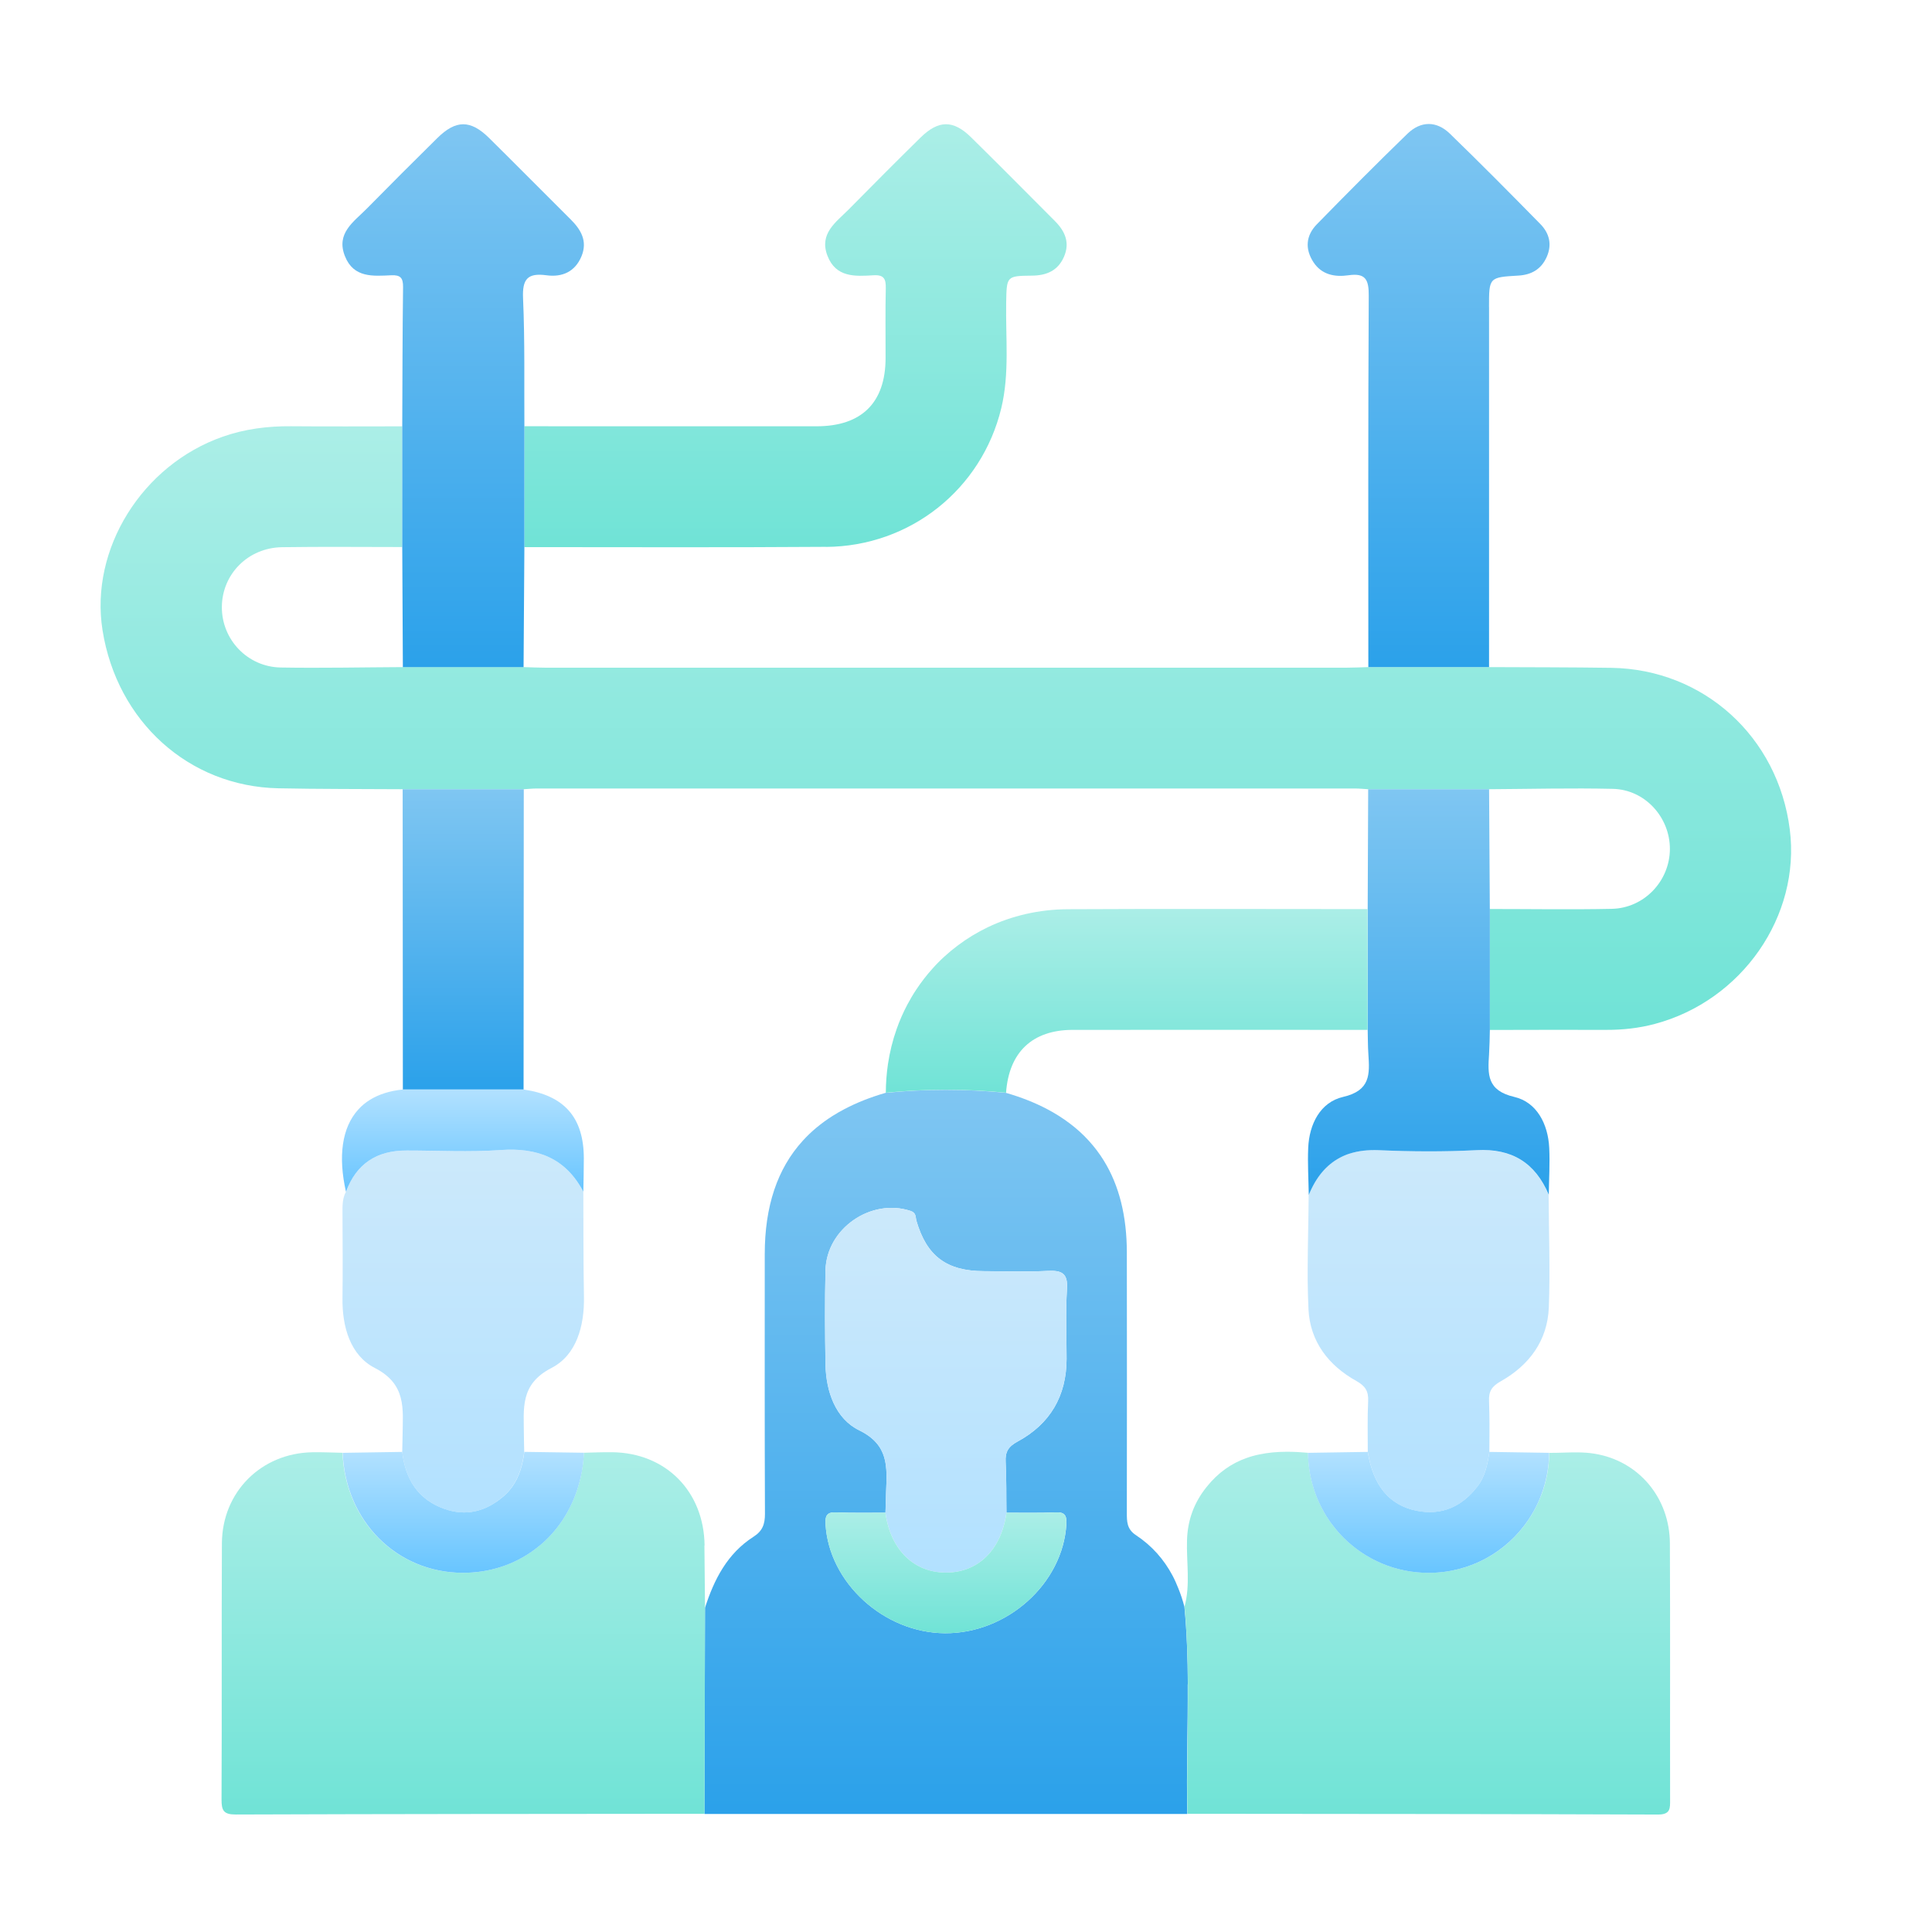 <svg width="48" height="48" viewBox="0 0 48 48" fill="none" xmlns="http://www.w3.org/2000/svg">
<g clip-path="url(#clip0_196_2050)">
<path d="M40.032 16.592C39.019 16.577 38.006 16.579 36.993 16.574H33.994C33.807 16.579 33.621 16.589 33.434 16.589C26.811 16.589 20.189 16.589 13.567 16.589C13.381 16.589 13.194 16.579 13.008 16.574H10.009C8.998 16.579 7.986 16.601 6.976 16.584C6.147 16.57 5.505 15.887 5.512 15.075C5.52 14.261 6.165 13.608 7.006 13.595C8.002 13.58 8.997 13.591 9.994 13.591V10.592C9.073 10.592 8.154 10.598 7.234 10.59C6.652 10.585 6.086 10.656 5.536 10.849C3.53 11.55 2.228 13.643 2.547 15.656C2.908 17.928 4.693 19.54 6.918 19.585C7.946 19.606 8.976 19.601 10.004 19.608C11.007 19.608 12.01 19.608 13.013 19.608C13.122 19.602 13.23 19.59 13.338 19.59C20.114 19.59 26.889 19.59 33.665 19.59C33.773 19.59 33.882 19.602 33.99 19.608H36.994C38.02 19.602 39.045 19.575 40.071 19.599C40.871 19.616 41.494 20.31 41.488 21.101C41.481 21.891 40.849 22.563 40.043 22.58C39.033 22.601 38.022 22.584 37.012 22.584V25.589C37.978 25.588 38.945 25.583 39.912 25.587C40.32 25.588 40.722 25.544 41.114 25.439C43.28 24.862 44.739 22.758 44.467 20.609C44.176 18.306 42.327 16.627 40.032 16.592Z" fill="url(#paint0_linear_196_2050)"/>
<path d="M29.511 41.846C29.508 41.203 29.488 40.56 29.426 39.918C29.385 39.759 29.334 39.607 29.275 39.461C29.231 39.352 29.185 39.245 29.131 39.144C28.919 38.746 28.622 38.405 28.223 38.141C27.995 37.991 27.996 37.803 27.996 37.583C27.999 35.429 27.999 33.275 27.996 31.121C27.996 30.214 27.805 29.45 27.422 28.832C27.313 28.655 27.187 28.49 27.046 28.336C26.906 28.182 26.749 28.04 26.576 27.91C26.404 27.78 26.217 27.661 26.013 27.554C25.707 27.394 25.368 27.259 24.991 27.151C24.493 27.101 23.996 27.077 23.497 27.077C22.999 27.077 22.502 27.102 22.003 27.151C21.625 27.26 21.284 27.395 20.977 27.557C20.875 27.611 20.776 27.667 20.682 27.727C20.401 27.906 20.154 28.11 19.944 28.342C19.311 29.037 19 29.972 19 31.16C19 33.31 18.996 35.46 19.005 37.61C19.005 37.865 18.948 38.036 18.718 38.182C18.072 38.596 17.742 39.239 17.515 39.947C17.511 41.654 17.506 43.361 17.502 45.067C21.5 45.067 25.5 45.067 29.498 45.067C29.474 43.995 29.514 42.922 29.508 41.85L29.511 41.846ZM26.509 32.027C26.472 32.602 26.5 33.181 26.499 33.758C26.499 34.684 26.088 35.38 25.28 35.816C25.05 35.94 24.972 36.072 24.985 36.32C24.996 36.531 24.999 36.741 25.001 36.951C25.002 37.162 25.001 37.372 25.005 37.583C25.208 37.583 25.411 37.584 25.613 37.585C25.715 37.585 25.816 37.585 25.918 37.583C26.019 37.581 26.121 37.578 26.221 37.574C26.459 37.562 26.506 37.653 26.494 37.872C26.406 39.342 25.025 40.585 23.479 40.577C21.958 40.568 20.595 39.319 20.511 37.872C20.498 37.653 20.546 37.562 20.784 37.574C21.188 37.593 21.594 37.581 22 37.583C22.005 37.411 22.009 37.239 22.015 37.069C22.038 36.453 22.092 35.899 21.346 35.535C20.761 35.249 20.522 34.577 20.51 33.898C20.496 33.118 20.491 32.338 20.51 31.559C20.535 30.52 21.642 29.763 22.621 30.084C22.771 30.134 22.742 30.239 22.77 30.334C23.025 31.21 23.52 31.579 24.444 31.582C24.975 31.583 25.506 31.602 26.034 31.575C26.385 31.558 26.535 31.637 26.51 32.027H26.509Z" fill="url(#paint1_linear_196_2050)"/>
<path d="M38.298 37.128C38.246 37.265 38.186 37.398 38.116 37.525C38.07 37.61 38.02 37.691 37.966 37.77C37.428 38.563 36.525 39.076 35.494 39.076C34.67 39.076 33.926 38.746 33.387 38.208C33.285 38.107 33.191 37.999 33.105 37.885C33.076 37.846 33.049 37.808 33.021 37.769C32.698 37.293 32.507 36.718 32.498 36.094C32.316 36.078 32.138 36.068 31.963 36.069C31.73 36.069 31.502 36.09 31.284 36.136C31.175 36.158 31.068 36.188 30.964 36.226C30.598 36.356 30.265 36.582 29.976 36.945C29.665 37.334 29.506 37.765 29.491 38.266C29.474 38.817 29.578 39.372 29.429 39.918C29.489 40.56 29.509 41.204 29.513 41.846C29.519 42.918 29.479 43.991 29.503 45.063C33.399 45.067 37.296 45.067 41.193 45.082C41.51 45.082 41.493 44.922 41.493 44.706C41.489 42.586 41.498 40.466 41.488 38.346C41.483 37.213 40.713 36.292 39.61 36.116C39.474 36.093 39.335 36.086 39.194 36.084C38.961 36.082 38.725 36.098 38.492 36.096C38.487 36.46 38.419 36.808 38.299 37.129L38.298 37.128Z" fill="url(#paint2_linear_196_2050)"/>
<path d="M17.505 38.397C17.49 37.053 16.542 36.094 15.207 36.08C14.973 36.077 14.74 36.088 14.506 36.093C14.498 36.255 14.481 36.413 14.453 36.565C14.444 36.617 14.433 36.667 14.422 36.717C14.353 37.016 14.246 37.295 14.105 37.551C13.941 37.848 13.732 38.112 13.485 38.332C13.415 38.395 13.341 38.455 13.265 38.51C12.77 38.873 12.158 39.08 11.483 39.076C9.849 39.066 8.58 37.795 8.509 36.094C8.26 36.09 8.011 36.076 7.762 36.081C6.489 36.102 5.519 37.068 5.513 38.346C5.503 40.466 5.514 42.586 5.504 44.708C5.503 44.981 5.555 45.082 5.858 45.081C9.74 45.067 13.622 45.067 17.503 45.063C17.507 43.356 17.512 41.65 17.516 39.943C17.511 39.428 17.507 38.913 17.501 38.399L17.505 38.397Z" fill="url(#paint3_linear_196_2050)"/>
<path d="M20.521 13.588C22.616 13.574 24.39 12.155 24.877 10.139C25.084 9.277 24.983 8.398 24.998 7.527C25.011 6.863 25 6.854 25.642 6.848C26.002 6.844 26.283 6.725 26.433 6.382C26.587 6.031 26.462 5.746 26.211 5.494C25.516 4.798 24.825 4.098 24.124 3.409C23.681 2.975 23.316 2.98 22.868 3.42C22.267 4.011 21.672 4.609 21.08 5.209C20.767 5.524 20.348 5.803 20.557 6.352C20.766 6.899 21.247 6.867 21.702 6.839C21.965 6.823 22.012 6.934 22.007 7.165C21.993 7.742 22.004 8.319 22.002 8.898C21.999 10.006 21.407 10.591 20.286 10.591C17.867 10.591 15.447 10.591 13.027 10.59V13.593C15.525 13.593 18.022 13.604 20.52 13.586L20.521 13.588Z" fill="url(#paint4_linear_196_2050)"/>
<path d="M10.009 16.575H13.008C13.014 15.582 13.021 14.587 13.028 13.594V10.591C13.021 9.531 13.042 8.469 12.995 7.41C12.974 6.933 13.108 6.776 13.576 6.839C13.964 6.892 14.287 6.755 14.448 6.365C14.602 5.989 14.434 5.705 14.174 5.447C13.499 4.776 12.83 4.098 12.152 3.429C11.689 2.972 11.327 2.974 10.863 3.432C10.274 4.013 9.69 4.597 9.11 5.186C8.789 5.512 8.342 5.794 8.57 6.365C8.787 6.91 9.271 6.859 9.723 6.839C9.947 6.829 10.016 6.903 10.014 7.129C9.999 8.283 9.999 9.437 9.994 10.591V13.59C9.999 14.585 10.004 15.579 10.009 16.573V16.575Z" fill="url(#paint5_linear_196_2050)"/>
<path d="M36.994 7.629C36.994 6.892 36.994 6.889 37.723 6.847C38.048 6.828 38.289 6.69 38.425 6.39C38.565 6.081 38.496 5.798 38.272 5.569C37.529 4.812 36.782 4.057 36.02 3.319C35.689 3 35.3 3.002 34.97 3.32C34.208 4.058 33.46 4.812 32.718 5.571C32.446 5.849 32.416 6.18 32.631 6.512C32.838 6.829 33.165 6.887 33.502 6.839C33.926 6.778 34.009 6.944 34.006 7.348C33.989 10.423 33.996 13.499 33.996 16.574H36.995C36.995 13.593 36.995 10.611 36.995 7.629H36.994Z" fill="url(#paint6_linear_196_2050)"/>
<path d="M36.683 28.575C35.875 28.617 35.062 28.612 34.255 28.576C33.986 28.564 33.746 28.592 33.534 28.66C33.448 28.688 33.368 28.72 33.292 28.76C32.949 28.939 32.693 29.248 32.513 29.688C32.509 30.28 32.492 30.874 32.489 31.466C32.489 31.585 32.489 31.703 32.489 31.822C32.492 32.059 32.498 32.295 32.509 32.532C32.549 33.332 33.008 33.926 33.7 34.311C33.925 34.437 34.003 34.567 33.991 34.815C33.971 35.233 33.983 35.654 33.982 36.073C34.12 36.909 34.51 37.396 35.194 37.535C35.816 37.661 36.317 37.435 36.702 36.939C36.898 36.684 36.957 36.38 37.003 36.073C37.003 35.758 37.01 35.442 37.003 35.128C37.002 35.023 36.998 34.917 36.995 34.814C36.983 34.567 37.062 34.444 37.29 34.315C37.994 33.918 38.447 33.307 38.48 32.484C38.516 31.553 38.48 30.619 38.475 29.684C38.139 28.89 37.558 28.531 36.681 28.576L36.683 28.575Z" fill="url(#paint7_linear_196_2050)"/>
<path d="M11.031 37.485C11.578 37.683 12.07 37.552 12.502 37.181C12.587 37.108 12.659 37.029 12.719 36.945C12.9 36.692 12.984 36.392 13.024 36.071C13.022 35.932 13.016 35.792 13.016 35.653C13.016 35.008 12.907 34.397 13.699 33.988C14.324 33.668 14.522 32.941 14.508 32.213C14.492 31.344 14.497 30.475 14.493 29.607C14.055 28.774 13.355 28.507 12.441 28.572C11.665 28.628 10.882 28.585 10.102 28.584C9.366 28.584 8.853 28.908 8.596 29.608C8.538 29.713 8.518 29.825 8.512 29.937C8.51 29.962 8.509 29.987 8.509 30.012C8.509 30.059 8.509 30.105 8.509 30.153C8.512 30.853 8.518 31.553 8.509 32.252C8.499 32.965 8.704 33.675 9.313 33.987C10.103 34.393 10.009 35.004 10.002 35.653C10.001 35.793 9.995 35.932 9.993 36.072C10.071 36.741 10.375 37.248 11.032 37.485H11.031Z" fill="url(#paint8_linear_196_2050)"/>
<path d="M37.014 22.582L36.996 19.608H33.992C33.989 20.602 33.983 21.595 33.98 22.586V25.584C33.985 25.787 33.983 25.99 33.997 26.192C34.03 26.689 34.052 27.096 33.367 27.253C32.806 27.383 32.527 27.924 32.502 28.52C32.485 28.908 32.51 29.299 32.516 29.688C32.695 29.248 32.952 28.94 33.295 28.76C33.371 28.72 33.451 28.686 33.536 28.66C33.749 28.592 33.989 28.565 34.258 28.576C35.065 28.612 35.878 28.617 36.686 28.575C37.562 28.528 38.143 28.888 38.479 29.683C38.484 29.295 38.509 28.904 38.49 28.517C38.461 27.924 38.179 27.383 37.624 27.253C36.94 27.095 36.962 26.69 36.995 26.194C37.001 26.094 37.005 25.992 37.008 25.892C37.01 25.791 37.013 25.691 37.015 25.589V22.584L37.014 22.582Z" fill="url(#paint9_linear_196_2050)"/>
<path d="M13.013 19.608C12.01 19.608 11.007 19.608 10.004 19.608C10.005 22.095 10.008 24.582 10.009 27.069C11.008 27.069 12.009 27.069 13.008 27.069C13.009 24.582 13.012 22.095 13.013 19.608Z" fill="url(#paint10_linear_196_2050)"/>
<path d="M11.485 39.076C12.159 39.08 12.773 38.873 13.267 38.51C13.344 38.454 13.416 38.395 13.488 38.332C13.734 38.112 13.943 37.849 14.107 37.551C14.248 37.297 14.355 37.016 14.424 36.717C14.435 36.667 14.445 36.617 14.456 36.566C14.483 36.413 14.501 36.255 14.508 36.093C14.015 36.086 13.52 36.078 13.027 36.071C12.987 36.39 12.903 36.692 12.721 36.945C12.661 37.029 12.588 37.108 12.505 37.18C12.071 37.551 11.581 37.682 11.033 37.485C10.376 37.248 10.072 36.741 9.994 36.072L8.513 36.095C8.584 37.795 9.853 39.066 11.487 39.076H11.485Z" fill="url(#paint11_linear_196_2050)"/>
<path d="M33.02 37.769C33.046 37.809 33.075 37.848 33.104 37.886C33.19 38.001 33.284 38.108 33.385 38.209C33.925 38.746 34.669 39.077 35.493 39.077C36.523 39.077 37.426 38.562 37.965 37.77C38.018 37.691 38.069 37.609 38.115 37.525C38.185 37.398 38.245 37.266 38.296 37.128C38.417 36.807 38.484 36.459 38.489 36.095C37.993 36.087 37.499 36.08 37.003 36.072C36.957 36.38 36.899 36.683 36.701 36.938C36.317 37.434 35.816 37.66 35.194 37.534C34.51 37.395 34.119 36.907 33.981 36.072C33.486 36.08 32.99 36.087 32.495 36.095C32.504 36.718 32.696 37.293 33.019 37.769H33.02Z" fill="url(#paint12_linear_196_2050)"/>
<path d="M8.596 29.608C8.854 28.908 9.366 28.582 10.102 28.584C10.882 28.584 11.665 28.627 12.441 28.572C13.355 28.507 14.055 28.774 14.493 29.607C14.497 29.329 14.506 29.052 14.505 28.774C14.502 27.762 14.02 27.214 13.007 27.068C12.008 27.068 11.007 27.068 10.008 27.068C9.683 27.101 9.411 27.189 9.193 27.324C9.084 27.391 8.988 27.47 8.905 27.562C8.491 28.013 8.399 28.736 8.595 29.607L8.596 29.608Z" fill="url(#paint13_linear_196_2050)"/>
<path d="M33.98 22.586C31.498 22.586 29.015 22.576 26.533 22.589C25.812 22.593 25.138 22.752 24.543 23.036C24.411 23.099 24.283 23.169 24.159 23.244C24.035 23.319 23.915 23.4 23.8 23.487C23.684 23.573 23.573 23.665 23.467 23.762C23.36 23.859 23.259 23.961 23.164 24.069C23.02 24.229 22.887 24.401 22.767 24.582C22.686 24.703 22.613 24.828 22.544 24.957C22.441 25.151 22.352 25.353 22.278 25.563C22.179 25.843 22.105 26.138 22.06 26.443C22.027 26.672 22.009 26.908 22.008 27.148C22.506 27.099 23.003 27.075 23.502 27.075C24 27.075 24.497 27.099 24.995 27.148C25.067 26.142 25.648 25.588 26.65 25.587C29.093 25.584 31.535 25.587 33.978 25.587V22.589L33.98 22.586Z" fill="url(#paint14_linear_196_2050)"/>
<path d="M26.033 31.575C25.503 31.601 24.972 31.583 24.443 31.581C23.519 31.579 23.023 31.209 22.768 30.334C22.741 30.239 22.771 30.133 22.619 30.084C21.64 29.762 20.533 30.519 20.508 31.559C20.49 32.338 20.495 33.119 20.508 33.898C20.521 34.577 20.76 35.248 21.345 35.535C22.091 35.899 22.037 36.454 22.014 37.069C22.007 37.24 22.003 37.412 21.998 37.582C22.124 38.499 22.701 39.07 23.502 39.07C24.305 39.07 24.877 38.504 25.005 37.582C25.002 37.372 25.002 37.161 25.001 36.951C25 36.741 24.996 36.53 24.985 36.32C24.972 36.072 25.05 35.939 25.28 35.815C26.089 35.378 26.497 34.683 26.499 33.758C26.499 33.181 26.472 32.602 26.509 32.027C26.534 31.637 26.384 31.558 26.033 31.575Z" fill="url(#paint15_linear_196_2050)"/>
<path d="M25.005 37.583C24.877 38.504 24.305 39.07 23.502 39.07C22.701 39.07 22.124 38.499 21.998 37.583C21.593 37.581 21.187 37.593 20.783 37.574C20.545 37.562 20.497 37.651 20.51 37.872C20.593 39.318 21.957 40.567 23.477 40.577C25.024 40.587 26.405 39.342 26.492 37.872C26.505 37.653 26.459 37.562 26.22 37.574C26.118 37.579 26.017 37.581 25.916 37.583C25.815 37.584 25.714 37.585 25.612 37.585C25.409 37.585 25.206 37.583 25.004 37.583H25.005Z" fill="url(#paint16_linear_196_2050)"/>
</g>
<defs>
<linearGradient id="paint0_linear_196_2050" x1="23.499" y1="10.589" x2="23.499" y2="25.589" gradientUnits="userSpaceOnUse">
<stop stop-color="#ABEEE7"/>
<stop offset="1" stop-color="#70E3D6"/>
</linearGradient>
<linearGradient id="paint1_linear_196_2050" x1="23.507" y1="27.077" x2="23.507" y2="45.067" gradientUnits="userSpaceOnUse">
<stop stop-color="#7FC6F2"/>
<stop offset="1" stop-color="#2BA1EA"/>
</linearGradient>
<linearGradient id="paint2_linear_196_2050" x1="35.461" y1="36.069" x2="35.461" y2="45.082" gradientUnits="userSpaceOnUse">
<stop stop-color="#ABEEE7"/>
<stop offset="1" stop-color="#70E3D6"/>
</linearGradient>
<linearGradient id="paint3_linear_196_2050" x1="11.51" y1="36.079" x2="11.51" y2="45.081" gradientUnits="userSpaceOnUse">
<stop stop-color="#ABEEE7"/>
<stop offset="1" stop-color="#70E3D6"/>
</linearGradient>
<linearGradient id="paint4_linear_196_2050" x1="19.764" y1="3.086" x2="19.764" y2="13.596" gradientUnits="userSpaceOnUse">
<stop stop-color="#ABEEE7"/>
<stop offset="1" stop-color="#70E3D6"/>
</linearGradient>
<linearGradient id="paint5_linear_196_2050" x1="11.507" y1="3.087" x2="11.507" y2="16.575" gradientUnits="userSpaceOnUse">
<stop stop-color="#7FC6F2"/>
<stop offset="1" stop-color="#2BA1EA"/>
</linearGradient>
<linearGradient id="paint6_linear_196_2050" x1="35.493" y1="3.081" x2="35.493" y2="16.574" gradientUnits="userSpaceOnUse">
<stop stop-color="#7FC6F2"/>
<stop offset="1" stop-color="#2BA1EA"/>
</linearGradient>
<linearGradient id="paint7_linear_196_2050" x1="35.492" y1="28.572" x2="35.492" y2="37.569" gradientUnits="userSpaceOnUse">
<stop stop-color="#CCE9FB"/>
<stop offset="1" stop-color="#B2E1FF"/>
</linearGradient>
<linearGradient id="paint8_linear_196_2050" x1="11.509" y1="28.563" x2="11.509" y2="37.577" gradientUnits="userSpaceOnUse">
<stop stop-color="#CCE9FB"/>
<stop offset="1" stop-color="#B2E1FF"/>
</linearGradient>
<linearGradient id="paint9_linear_196_2050" x1="35.496" y1="19.608" x2="35.496" y2="29.688" gradientUnits="userSpaceOnUse">
<stop stop-color="#7FC6F2"/>
<stop offset="1" stop-color="#2BA1EA"/>
</linearGradient>
<linearGradient id="paint10_linear_196_2050" x1="11.508" y1="19.608" x2="11.508" y2="27.069" gradientUnits="userSpaceOnUse">
<stop stop-color="#7FC6F2"/>
<stop offset="1" stop-color="#2BA1EA"/>
</linearGradient>
<linearGradient id="paint11_linear_196_2050" x1="11.51" y1="36.071" x2="11.51" y2="39.076" gradientUnits="userSpaceOnUse">
<stop stop-color="#B2E1FF"/>
<stop offset="1" stop-color="#68C5FF"/>
</linearGradient>
<linearGradient id="paint12_linear_196_2050" x1="35.492" y1="36.072" x2="35.492" y2="39.077" gradientUnits="userSpaceOnUse">
<stop stop-color="#B2E1FF"/>
<stop offset="1" stop-color="#68C5FF"/>
</linearGradient>
<linearGradient id="paint13_linear_196_2050" x1="11.501" y1="27.068" x2="11.501" y2="29.608" gradientUnits="userSpaceOnUse">
<stop stop-color="#B2E1FF"/>
<stop offset="1" stop-color="#68C5FF"/>
</linearGradient>
<linearGradient id="paint14_linear_196_2050" x1="27.994" y1="22.582" x2="27.994" y2="27.148" gradientUnits="userSpaceOnUse">
<stop stop-color="#ABEEE7"/>
<stop offset="1" stop-color="#70E3D6"/>
</linearGradient>
<linearGradient id="paint15_linear_196_2050" x1="23.504" y1="30.009" x2="23.504" y2="39.07" gradientUnits="userSpaceOnUse">
<stop stop-color="#CCE9FB"/>
<stop offset="1" stop-color="#B2E1FF"/>
</linearGradient>
<linearGradient id="paint16_linear_196_2050" x1="23.501" y1="37.573" x2="23.501" y2="40.577" gradientUnits="userSpaceOnUse">
<stop stop-color="#ABEEE7"/>
<stop offset="1" stop-color="#70E3D6"/>
</linearGradient>
<clipPath id="clip0_196_2050">
<rect width="42" height="42" fill="white" transform="translate(2.5 3.081)"/>
</clipPath>
</defs>
</svg>
